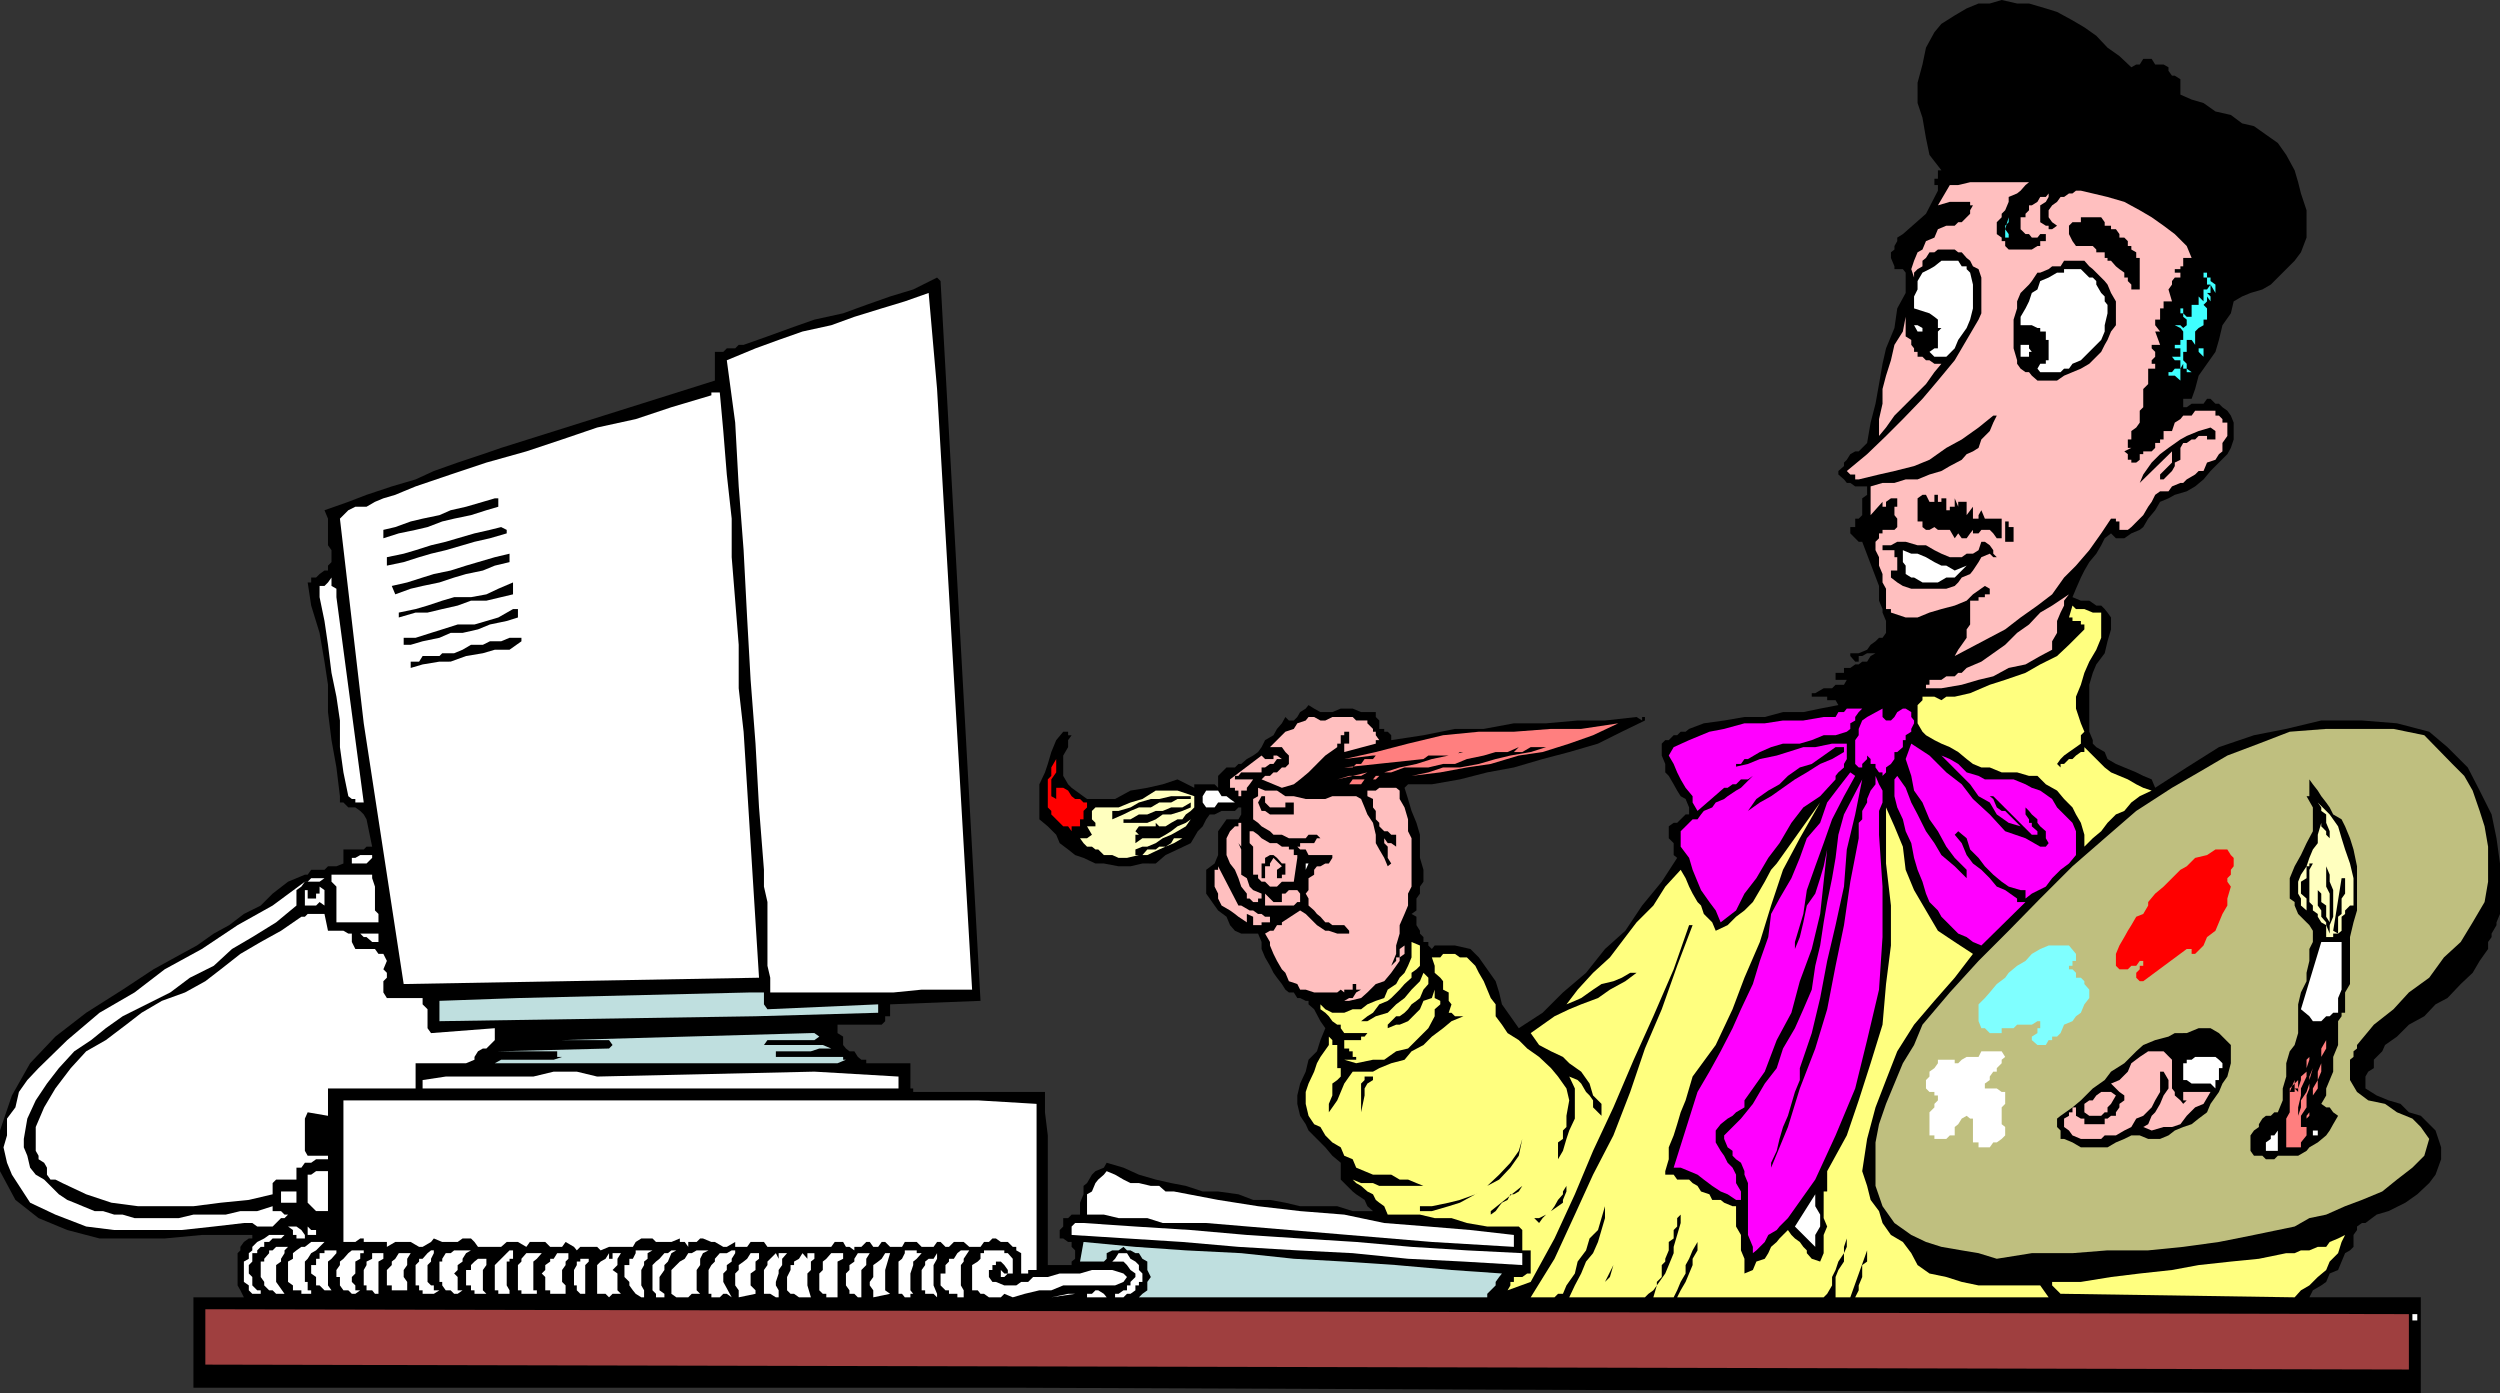 <svg xmlns="http://www.w3.org/2000/svg" width="356.699" height="198.801"><rect width="100%" height="100%" fill="#333333" stroke="none"/><path d="m304.098 9.602.699-.399h.5l.5-.8H307l.5.8h1.2l.698.399v.5l.5.699h.399l.8.5V13.5l1.602.703 1.7.5 1.699 1.2 2.199.5 1.601 1.199 1.7.398 1.699 1.203 1.703 1.2 1.2 1.699 1.198 2.199.5 1.699.399 1.602.8 2.398v3.902l-.8 2.098-.899 1.203L324 40.602l-1.203.699-1.7.5-1.199.5L318.7 43l-.402 1.703-1.2 1.7-.5 2.097-.5 1.703-2.398 3.399-.5 1.898-.5 1.402h-1.2v1.2h.5l.7-.5h1.698l.5-.7h.5l.7.7h.5l.5.5.699.5.5.699.402 1v2.402l-.402 1.2-.5.898-1.2 1.199-1.199 1.203-1 1.2-1.199 1-1.199.699-1.703.5-.899.5-1.199.5-.699 1.199-1 1.199-.703 1.203-.5.399-1.2.5-1 .699h-1.199l-.699-.7-.902.7-.5 1-.7 1.199-1 1.203-.699 1.2-.5 1L296.2 84l-.5 1.203 1.2.5h1.199l1 .7h.699l.5.5.402.5.5.699V89.8l-.5 1.699-.402 1.703-1.2 1.598-.5 1.199-.5 1.703v6.7l.5 1.199v.5l.5.5 1.2.699.402 1 1.2.699 1.199.5 1.699.703 1 .5 1.203.5.5 1.2 4.5-2.903 4.598-2.898 5-1.7 4.601-.902 5-1.2h5.8l5 .403 4.598 1.2 2.601 2.199 2.899 2.898 1.699 3.3 1.703 3.403.7 3.399.5 3.601v7.2l-.5 1.199V132l-.7 1.203v.5l-.5.7v1l-.5.699-.703 1-1 1.699-1.7 1.601-1.898 2-1.699.899-1.602 1.699-2.199 1.203-1.699 1.7-1.703 1.199-.399.898-.8.8-.399.403v1.2l-.8.5-.399.699v1.699l1.598 1 1.699.699 1.703.5 1.2 1.203 1.698.5 1.2 1.2.902.898.797 2.402v1.7l-.797 2.199-.902 1.199-1.7 1.601-1.699 1.2-2.402 1.199-1.7.5-1.597 1.199h-.5l-.703.5v.5l-.5.703v1.7l-.5.5-.7.398-.5 1.199-.5 1.203-1.199.5-.5 1.2-.699.5-1.199.699-.5 1h15.898V198.8L145 198H27.598v-12.898h7.199l-.5-1-.399-.7v-4.601l.399-.399v-.5l.5-.699.703-.5h.5v-.5h.7-7.903l-5.297.5h-9.3L9.597 175.5 5.5 173.8l-3.3-2.597-2.2-4.101V161.3l1.7-5 2.597-4.598 3.601-3.8 4.399-3.403 5.203-3.297 4.398-2.902 4-2.2 2.2-1.199 2.402-1.699L32.7 132l2.097-1.598 2.402-1.199 1.7-1.703 2.199-1.7 2.402-1h.398l.5-.698h1.899l.5-.5H48l1-.399v-2h2.898l.399-.402h.8l-.8-3.899-.399-.699-.5-.5-.699-.5h-1L49 114.5h-.5v-.898L48 109.5l-.703-3.898-.5-4v-3.899l-.5-3.3-.7-4.102-1.199-3.899-.5-3.3h.5v-.7h.7l.5-.5.699-.5h.5v-.699l.5-.5V78.5l-.5-.7V74l-.5-1.2 3.402-1.198 2.598-1 3.601-1.2 3.399-1 2.601-1.199L65.297 66l3.601-1.2 2.602-.898 30.5-9.601v-4.098h1.2l.5-.5h1.198l.5-.5h.7L109.5 48l3.297-1.2 3.402-1.198 4.098-.899 3.3-1.203L127 42.3l3.297-1 3.402-1.698.5.5 5.7 102.699-12.899.5V145h-.703v.703l-.5.5H119.5v1.2l.797.5v1.199l.402.5.5.398h.7l.5.8.5.403h.699v.5h6.3v3.598h.399v.5h18.8v2.902L149.5 162v18.5h3.398v-.5l.5-.398v-1.2l-.5-.5v-.699h-.5l-.699-.5h-.5V175.5l.5-.5v-1.2h.7l.5-.5h1.199v-1.698l.5-1.2v-1.199l.5-.402.699-1.2.5-.5 1.203-.5.398-.699 2.399.7 2.203 1 2.398.699 2.2.5 2.101.402 2.399.797h2.199l2.902.402 2.098.801h2.402l2.2.399 2.101.5h5.297l2.203.699h2.898l-.8-.7-.399-.898-1.199-.8-.5-.403-1.203-1.2-.5-.5v-2.398l-1.2-1-1-1.199-1.199-1.203-1.199-1.2-.402-.898-.797-1.199-.402-1.703v-1.2l.402-1.698.797-1.7.402-1.699 1.2-1.203.5-1.598.699-1.699-.7-1L187.5 144l-.8-.7v-.5h-.403l-.797-.398h-.402l-.5-.8h-.7l-.5-.399-.5-.8-.699-.903-.5-.7-.5-1-.699-1.198-.5-1.2v-1l-.5-1.199h-2.402l-.899-.402-.699-.801-.5-1.2-1.203-.898-.5-.699-.7-1-.5-.703v-3.398l1.2-.899.5-1.203v-3.398l.5-.7.703-1h1.7l.398-.699v-1h-.399l-.5.5h-1.902l-1 .5h-.7l-.5.7-.5 1-.699.699-1 1.699-1.898.902-1.703.797-1.399 1.203H163l-1.703.399h-1.7l-2.097-.399h-1.203l-1.7-.8-1.199-.403-1-.797-1.199-.902-.5-1.2-1.199-1.199-1.203-1v-5l.8-1.699.403-1.203.5-1.7.7-1.698 1-1.2h.698v.5h.5l-.5.7v1l-.699 1.199v2.902l.7 1.2.5.5 2.199 1.597h4l2.199-1.2 2.402-.398 2.2-.5 2.101-.699 2.398 1.2v-.5h2.899l.5.5v-1.7L175 109.5h1.2l.5-.5h.398l.8-.7.899-.5.703-.5.5-.698.5-1 1.2-.7.5-.902.698-.797.5-.902.5.5h.7l.5-.5.402-.7.797-.5.402-.5.801.5.898.5h1.7l1.199-.5H193l1.2.5h2.097v.7l.5.5V104h.703v.402h.5l.5.5v.7l4.598-.7 4.5-.902h4.101l4.301-.797h4.598l4.5-.402H229l4.5-.5.797.5v-.5h.402v.5l-3.3 1.601-3.399 1.7-4.102 1.199-3.8 1L216 109.5l-3.8.703-3.903 1-4 .7h-3.399l-.5.5.5 1.597.5 1.703.7 1.7.5 1.699v3.3l.5 1.7v1.699l-.5.699v1l-.5.703v1.7l-.7.5.7.398V132l.5.8v.403l.5.5v.7h.699v.5l.5.5.402-.5h2.899l2.199.5 1.203 1.199 2.398 3.398.5 1.602.399 1.699L215.5 145l1.2 1.703 3.398-2.203 2.902-2.898 3.297-2.801 2.703-3.399 2.898-2.601 2.399-3.598 2.8-3.402 2.2-3.399-.5-.402v-1.7l-.7-.698v-1.7l.7-.5h.5l.5-.5.703-.699h.5v-1l-.5-1.203-.703-.398-.5-.801-.5-.899-.7-1.199-.5-.5V109l-.5-1.2v-1.698l.5-.5h.5l.7-.7h.5l.5-.5h.703l.5-.402 2.098-.797 2.902-.402 2.898-.5h2.899l2.601-.7h2.899l2.402-.5 2.598-.5-.399-.699H260.7v-.5h-2.2v-.5h.5l1.2-.699h1.198l.5-.5h1.2L263.5 97h.5-2.102v-1h1.2v-.7H264l.7-.5h.5l.5-.398h.698l.5-.8.7-.399h-1.2l-.699.399h-.5v.8h-.5l-.699-.8v-.399h1.2l1.198-.5.5-.703.7-.5.5-.5h.5l.5-.7v-1.698l-.5-1.2v-.5l-.5-1.199v-2.101l-2.399-6.301h-.5L264 76.1v-.898h.7V74h.5l.5-.5v-2.398l.698-.5v-1.2H264.7l-.699-.5h-.5l-.402-.5-.801-.699v-.5l.8-.703V66l.403-.398.5-.801.7-.399h.5l1.198-1.199.5-2.902.7-2.7.5-2.8.5-2.899.5-2.199 1.199-2.902L270.7 44l1.2-2.2v-2.898l-.399-.5h-1.203V38l-.5-1.2V36l.5-.398v-.5l.402-.7v-.5l.801-.5 3.297-2.902 1.703-3.297v-.8h-.5V25.5h.5v-1.2h.5l-1.703-2.198-.5-2.399-.5-2.902-.7-2.098v-2.902l.7-2.598.5-2.402L276 4.6l1-1.199 1.898-1.199 1.7-1L282.297.5h1.601l1.7-.5 2.199.5h1.703l2.398.703 1.602.5 2.2 1.2 1.698 1 1.7 1.199 1.601 1.699L302.4 8l1.699 1.602"/><path fill="#ffbfbf" d="m289.5 26-.5.402-.703.801-.5.399-1.2.5v.699l-.5 1.199-.5.5v.5l-.699.703v1.7l.7.5v.5h.5v.699l.5.5h3.3l.801-.5h.399v-.7h.8v-1h-.8l-.399.5h-.8l-.399-.5h-.5l-.703-.699V31H289v-.5l.5-.5v-.7h.398l.801-.5.399-.698h.8l.399-.5h.5-.5v.5l-.399.699-.8.5v2.402l.8.5h.399v.5h.5l.703-.5-.703-.5-.5-.703v-1l.5-.7.703-.5.5-.698h.5l.7-.5h.5l.5-.399h.698l1.7.399 2.101.5 2.399.699L305.297 30 307 31l1.7 1.203 1.597 1.2L312 35.101l.7 1.699h-.7V36v.8h-.5v1.602V38h-.402v.402h-.801v.5h.8v.7h-.8l-.399.5v.5l-.5.699.5 1.699H308.7v1h-.5v1.602h-.699v.8l.7.899h-.7l.7 1.902H307v.5l.5.5v.7l-.5.5v.5h.5v.699h-1v1h.5-.5V54.8l-.703.699v2.602l-.5.5V60.3l-.5.699-.7.5v1.203h-.5v1.2h.5l-1 .5.5.398v.8h.5v.4h.7l.5-.398V64.8h.5v-.399H307l.5-.5v-.699h.7v-.5h.5V61.5h1.198l.399-1.2.8-.5.403-.5h1.2l.5-.698h2.898v.699h.5l.5.5v.5h.699v1.902l-.7 1v1.2l-.5.398-.5.8-1.199.399-.5 1.203h-.699l-.5.5-1.199.7-.5.5h-.402l-1.2.5-.5.699H308.2l-.699.5-.5 1-.5.699-.703 1.199-.5.5-1.2 1.203-.5.399h-1.199v-1.2h-.5V74h-.699l-1.402 2.102-1.7 2.398-1.898 2.203-1.699 1.7-1.703 2.398-2.098 1.601-2.402 1.7-2.2 1.699-7.199 3.8.5-.898.5-.703.7-1v-1.2l.5-.698v-3.399h1.199v-.5h.902v-.402h.7V84l-.7-.398-1.7 1.198-.902.902-1.7.7-1.898.5-1.703.5-1.7.699h-1.699l-2.101-.7v-.5h-.7V84l-.5-.898v-1.2l-.5-1.199V79.5l-.5-1v-1.2l.5-.5v-.698h.5v-.5h1.7l.402-.399V74l-.402-.5v-1.2h.402v-1.198h-.902l-.7.5v.699h-.5v.5-1.2l-1.699 1.899v-4.098l1.7-.5h1.699l1.601-.5h1.7l1.699-.699 1.703-.5 1.2-.703 1.698-.898.7-.801.902-.399.797-.5.402-1.199.5-.5.7-.703.5-1.2.5-1h-.5l-2.102 1.7-2.399 1.703-2.199 1.2-2.402 1.699-2.2.898-2.8.703-2.2.5-2.898.7h-.5v-.7H264l-.5-.5 2.898-2.402 2.7-2.598 2.402-2.402 2.797-2.899 2.203-2.601 2.398-2.899 1.7-2.902 1.699-2.898.402-.899v-5.101l-.402-1.2L281.5 38l-.402-.797-.5-.402-.7-.801h-.5l-.5-.398H276.5L276 36h-.703l-.5.8-.5.403V38l-.7.402-.5.5v.7l-.398-1.2.399-1.199.5-1.203.699-.398.5-1.2 1.203-.5.5-1.199 1.2-.5h1.198l.5-.5h.5l.7-.703.5-.5V30l.402-.7h-.402v-.5h-2.899l-1.699.5 1.7-2.898h1.198l1.7-.402h8.402"/><path fill="#3fffff" d="M286.598 33.902h-.5v-1.199l.5-1.703v.703l-.5.5v.5l.5.7v.5"/><path d="M300.297 32.203h.402v-.5.5h.5v.5h.7l.5.7v.5h.699l.5.5v.699h.5v.5l.699.398v.8h.5v4.5h-.5v.5-.5h-.7v-.698l-.5-.5v-.5h-.5v-.7l-.699-.5-.5-.402-.699-.797h-.5v-.402h-.402V36h-1.2v-.398l-.5-.5H296.2l-.5-.7-.5-1v-1.199l.5-.5h1.2V31h2.898l.5.703v.5"/><path fill="#fff" d="m281.098 38.902.402 1.7V44l-.402 1.602-.5 1.199-1.2 1.699-.5 1.203-1.199 1.2H276l-.703-.7h-.5.5l.703-.5h.5v-2.402l.5-.5h-.5v-1.2l-.5-.398-.703-.5-2.2-.703v-1.7l.5-1v-1.198l.7-1.2 1-.5L276 38l1-.797h2.398l.5.797h.7v.402l.5.5"/><path d="m300.7 40.602.5 1.199.698 1.199v3.402l-.699.899-.5 1.199-.402.703-.5 1-1.7 1.7-1.199.699-2.398 1-1 .699h-2.8l-.802-.7-.398-.5h-.5l-.703-.5-.5-.699v-.5l-.5-1.699v-4.101l.5-1.602v-1l.5-1.2 1.203-1.198.398-.5.801-1.2h.399l1.199-.5.5-.402H294l.5-.797h2.898l.7.797.5.402 1.699 1.7.402.5"/><path fill="#fff" d="M300.7 43.5v1.203l-.403 1.7v.898l-.5 1.199-.7.703-2.199 2.2-1.199.5-.5.699h-.699l-.5.5h-2.902l-.399-.5.399-.7h.8v-.5h.399V48.5h-.399v-1.2h-.8v-.5h-.399l-.8-.398h-1.602v-1.199L289 44l.5-1 .398-1.2.801-.5.399-1.198 1.199-.5 1.203-.7h1v-.5h2.398l1.2 1.2h.5l.5.5v.5l.699 1.199.5.5V43l.402.5"/><path fill="#3fffff" d="m316.098 41.8-.7-1.198V41.8h-.5l.5.5v1.2-.5l-.5-.7v.7l-.5.5.5.5v1.602H313.7h.7v.8l-.7.399-.5.5v1.902l.5.5h.7v1.2l-.7-.7v-.5l-.5-.5-.5-.703h-.7v1.703h.7-1.2v1.2l.5.5v.699l.7.5h-.7v-.5h-.5v-.7l-.402.7V54.3h.402-.402l-.801-.7h-.899v-1 .5h.5l.399-.5h.8v-1.199h-.8l-.399-.5v-.699.7h1.2v-1.2h-.801v-.5h.8V48.5h.403v-1.2l-.402-.5-.801-.398v-1.199 1.2h.8l.403.398.5-.399v-.8l-.5-.399v-.5h-.402V44h.402v.703l.5.5h.7V43v.5h1v-1.2l.698.7v-1.7h.5l.5-.698h-.5v-1h-.5v-.7h.5v.7h.5v.5l.7.5V41.8"/><path fill="#fff" d="m133.7 55.5 5 85.703h-7.2l-4 .399h-17.602V139.5l-.398-1.7v-9.097l-.5-2.203v-2.398l-.703-8.899-.5-9.101-.7-9.102-.5-8.898-.5-9.602-.699-9.098-.5-9.101-1.199-8.899 4.098-1.699 3.3-1.203 3.403-1.2 4.098-.898 3.3-1.199L125.797 44l3.3-1 3.403-1.2 1.2 13.7"/><path fill="#ffbfbf" d="M273.098 50.203h.5v.7h.699l.5.5h.5l.703.5h1l-1 1.199-1.203 1.699-1.2 1.199-.898.902-1.199 1.2-1.203 1.199-1.2 1.699-1 1.203v-2.402l.5-2.2V55.5l.5-1.898.7-2.2.5-2.199 1.203-1.902.398-2.098V48l.801.5v.703l.399.5v.5"/><path fill="#fff" d="M274.297 46.8v.5h-.7l-.5-.898h.5l.7.399m15.601 3.402h-.398v.7h-1.203v-1.7h1.203v.5l.398.5m-183.8 54.199 2.199 35.098-50.7.902-5.699-37.199L48.5 74l1.2-1.2 1-.5h1.597l1.203-.698 1.2-.5 1.698-.5 1.2-.5 1.699-.7 5-1.699L69.398 66l5.7-1.598 5.101-1.699 5-1.703 5.5-1.2 5.098-1.698 5.703-1.7V56h1.2l.5 5.5.5 6.203.698 6.297v5.5l.5 6.203.5 6.297v6.203l.7 6.2"/><path d="M316.098 61.5v1.203h-1.2v-.5H313.7l-.5.5h-.5l-.699.5h-.5l-.402.7v1.699l-.801.398v.5l-.399.703-1.199 1.2h-.5v-.7l.5-.5.7-.703.5-.5v-1.598l-4.602 4.5.5-1.199L307 66l1.2-1.2 1.198-.898 1.7-1.199.902-.5 1.7-.703 1.698-.5.7.5M276.5 71.602h.5v-1 .5h.7V72.8h.5v-.5h.698v-1.2l.5 1.2v-.7h1.2v1.9l.902-1.2V74h.797v-.5l.402-.7.5 1.2h2.399v2.8h-.7l-.5-.698-.5-.5H282.7l-.402.5h-.797v-.5l-.402.5-.5.699h-.7l-.5-.7-.5.7-.699-1.2h-1.7l-.5-.398-.703.399h-.5l-.5-.399v-.8h-.7v-3.301l.7-.5h.5l.5 1H276v-1h.5v1M71.098 72.3l-1.7.5-2.199.7-2.402.5-1.7.402-2.097.801-1.703.399-2.399.5-2.199.699v-1.2l1.7-.398 2.199-.8L60.297 74l2.402-.5 1.598-.7 2.203-.5 2.398-.698 1.7-.5h.5V72.3m216.199 3.302V77.3h-1.2v-2.899h.5v.801h.7v.399m-215 .001v.5l-2.399.699-2.199.5-1.699.5-2.402.699-2.098.5-1.703.5-2.2.703-2.398.5V79.5l2.399-.5 1.699-.5 2.203-.7 2.098-.5 1.699-.5 2.402-.698 2.2-.5 1.601-.399.797.399M284.898 79.5h-.5l-.5-.5-1.199.5-.402.703-.797 1.2-.402.5-1.2.5-.5.699-.5.5L277.7 84h-5l-1.199-.398-.8-.5-.903-.7v-1h.902V79.5h-.402v-1h-1.7v-.7h1.2l.902-.5h1.2l1.699.5h1.199l1.203.7 1 .5 1.2.5h1.698l.7-.5h.902l.797-.5.402-1.2h.5l.7.5.5.7v.5l.5.5"/><path fill="#fff" d="m280.598 80.703-1.7 1.7H277.7l-1.199.699h-2.203l-1.2-.7h-.398l-.8-.5v-1.199l-.399-.5V78.5l1.2.5h.898l1.199.5 1.203.703 1 .5h.7l1.198.7 1.7-.7"/><path d="m72.7 80.203-2.102.5-1.7.7-2.398.5-1.703.5-2.098.699-2.402.5-1.7.398-2.199.8-.5-1.198 2.2-.5 2.199-.7 1.601-.5 2.399-.5 2.203-.699 1.7-.5 2.398-.703 2.101-.5v1.203"/><path fill="#fff" d="m48 85.203 3.898 29.297H50.7v-.5h-.5l-.5-.398-.699-3.399-.5-3.601V102.8l-.5-3.399L47.297 96l-.5-4-.5-3.398-.7-3.399v-1.601h.7l.5-.5.5-.7v1.2L48 84v1.203"/><path d="m73.2 84.8-1.7.403-2.102.5H67.2l-1.902.7-2.2.5-2.097.5h-1.703l-2.399.699v-.7l2.399-.5 1.703-.5 2.098-.699 1.699-.5H67.2l2.2-.402L71.097 84l2.101-.898V84.8"/><path fill="#ffbfbf" d="m292.797 92.703-1.7.899L289 94.8l-2.402.5-2.2 1.199-2.101.5-2.399.703-2.898.5h-2.203v-.5h.5V97H277l.7-.5h1.198l.5-.5h.5l.7-.7 2.101-.898 1.7-1.199L286.097 92l1.699-1.7 1.703-1.198 1.598-1.7 1.699-1 2.402-1.601-.699.902v.7l-.5 1-.5 1.199V90.3l-.703 1.199v1.203"/><path fill="#ffff7f" d="M299.797 89.102V91l-.7 1.703-1 1.7-.699 1.597-.5 1.703-.699 1.7v1.699l.7 2.101.5 1.2-.5.5v1.199l-.7.5-1 .699-.699.5-.5.5-.5.699.5.5v-.5h.5l.7-.7h.5l.5-.5.698-.5h.5v-.698l2.899 2.898.902.703 2.399 1 1.199.7 1 .5 1.203.398-1.703.8-1.2.899-1 1.203-1.199.5-1.199 1.2-.902 1.199-1.2 1-1.199 1.199v-1.7l-.5-1.699-.699-1.199-.5-1L294.5 114l-1-1.2-1.602-.898-1.199-1.199H289.5l-1.703-.5h-2.2l-1.699-.703H282.7l-1.199-.5-.902-.7-1.2-1-1.199-.698-1.199-.5-1-.5-1.203-.7-.5-.5-.7-1.199v-2.601l.7-.7v-.5H276l1 .5.7-.5h1.198l2.2-.5 2.8-1.199 2.2-.703L289 96l2.098-1.2 2.402-1.198L295.2 92l2.198-2.2v-.698h-.5v-.5H295.7v-.5h-.5l.5-1.7.5.5h1.2l1.199.5h1.199v1.7"/><path d="m73.898 88.102-1.601.5-2.399.5-1.699.699-2.199.5h-1.703L62.699 91l-2.402.5-1.7.5h-1v-1h1.7l2.203-.7 1.598-.5 2.199-.698h2.402l3.399-1 2.101-1.2h.7v1.2m.499 3.398L72.7 92.703h-2.101l-1.7.5-2.398.399-2.203.8H62.7l-2.402.399-1.7.5v-.899h1.2l.5-.8H62.7l.399-.399h1.699l1.203-.5L67.2 92h1.698l1-.5H71.5l1.2-.5h1.698v.5"/><path fill="#f0f" d="m265.7 101.102-.5.5-.5.699v.5l-.7.402V104l-.5.402-1.602.5H260.2l-1.699.7-1.703.5h-2.399l-1.699.5-1.601.699-1.7 1h-.5l-.5.699h-.699v.5h-.5l2.2-.5 1.699-.7 2.402-.5 1.598-.5 2.199-.698H259l2.398-.5h2.102v2.199l-.402.699v.5l-.801.703-.399.5v.5l-2.199 2.399-2.402 1.601-1.7 2.2-1.699 2.898-1.601 2.101-1.7 2.899-1.699 2.199-1.199 2.402-2.199 1.7-.703-1.7-.899-1.199L242.7 127l-.5-1.2-.699-1.698-.5-1.7-1.203-1.601v-2.2l.703-.699 1-1h.7l.5-.699.398-.5 1.199-.5.5-.703L246 114l.5-.398 1.2-.801.698-.399 1.7-1.699-.7.5h-1l-.699.7h-.5l-.699.5h-.5l-3.8 3.3-.7-1.203v-.898l-1-1.2-.703-1.199-.5-1-.5-1.203-.7-1.2.7-1.198 2.203-1 2.898-1.2L246 104l2.898-.797h2.899l2.601-.402h2.899l2.902-.5h1.7l.398-.7h.8l.403-.5h2.2m2.898 1.199.5.5h.699l.5-.5.402-.698.801-.5h.398l.801.5v.699l.399.5v.402l-.399.797v.402l-.8.5v.7h-.399v1l-.8.699v.5-.5h-.403v1l-.5.699-.7.5v.703l-.5.5v.5-1h-.5l-.5-.703v-.5h-.699v-.7l-.5-.5v.5l-.699.7v.5h-.5l-.5-.5v-3.398l.5-.7V104l.5-1.2.7-.5 2.199-1.198v1.199"/><path fill="#ffbfbf" d="M193.5 102.8h1.598v.403l.8.797v.402h.399v.5l.5.7h-.5v.5l-4.5 1.199v-1.2h.703v-1.699h-.703v.5h-.5v1.2h-.5v.5l-1.7 1.199-1.199 1.199-1.199 1.203-1.199 1-.902.7-1.7.5-1.199-.5-1.699-.7.5-.5h.7l.5-.5h.5l.698-.703h.5l.5-.5v-1.2l-.5-.5-.5-.698H181.2l-.699.699 2.898-2.899 1.2-.402.5-.797 1.199-.402.402-.5h.801l.898.5h.7l1-.5H193l.5.5"/><path fill="#ff7f7f" d="m201.398 110.703 2.399-.5 2.101-.703h2.399L211 109l2.398-.7 2.102-.5 2.898-.5 2.2-.698h-2.2l-1.199.699h-2.101l-.801.5.8-.5H216l.7-.7-1.602.7h-1.7l-1.699.5-2.402.5-1.7.699h-1.699l-2.101.5h-1.7 1-2.699l-1.898.703h-3.402l-.899.5H192.5l-1.703.5 2.203-.5 2.098-.5h2.402l2.2-.703 2.398-.5 2.199-.7 2.402-.5 2.098-.5h-.5l-.7.5h-3.8l-.7.5-11.3 1.2H193l.5-.5h.7l.5-.7h1.198l.399-.5h-.399l-4.101.5 4.5-1 4.601-1.198 5-1.2 5.102-.5h5l5.297-.402h4.3l5.301-.797-3.601 1.7-3.399 1.199-3.8 1.199-3.399.5-4 1.199-3.402.5-3.797.703-4.102.5"/><path fill="#bfbf7f" d="m349.898 109 1.7 1.703 1.199 2.098 1 2.902.703 2.2.5 2.898v5l-.5 2.902-1.703 2.899-1.7 2.8-2.398 2.2-2.101 2.898-2.899 2.102L341.5 144l-2.8 2.203-2.403 2.899v.5l-.5.398v.8l-.5.403v2.899l1 1.699 1.601 1.199 2.399.5 1.703 1.203 2.2.899 1.198 1.199 1.2 1.699-.7 2.402-1.699 1.7L342 168.3l-2.102 1.7-2.898 1.203-2.402.899-2.7 1.199-2.398.5-2.102 1.199-5.8 1.203-5 1-5.098.7-5 .5h-5.8l-5 .398h-5.802l-5 .8-2.601-.8-2.399-.399-2.898-.5-2.203-.699-2.098-1-2.402-1.703-1.7-2.398-1-2.899V163l.5-2.598 1-2.902 1.2-2.898 1.203-2.899 1.598-2.601 1.199-2.899 3.902-4.601 4.098-4.5 4.3-4.301 4.5-4.598 4.602-4.601 4.598-4 4.5-3.899 5.101-3.3 3.801-2.2 4.098-2.402 4.5-1.7 4.402-1.699 5.2-.402h9.601l4.398.902 4 4.098"/><path fill="#f0f" d="M291.098 120.8h.8l.399-.5-.399-.698v-1l-.8-.7-.399-.5v-.5l-.8-.699-.399-.5-.5-.5v1l.5.7v.5h.398v.5l.801.699v.5h-.8l-5.5-5.5h-.5l.5.398.5 1.203.699.5h.5l2.199 2.2-1.7-.5-1.699-1.2-1-1.703-1.601-.898-1.2-1.7-1.199-1.199L278.2 109l-1.2-1.2 1.2.5 1.198.7 1.2 1.203 1.699.5.902.5h4.098l1.703.7.898.5 1.2.398 1.699 1.199.703 1.203 2.2 2.2.5 1.199V122l-1 1.203-1.2.899-1.203 1.199-.899 1.199-2 1-.898.703h.5-.5V127h-.703l-1.7-.5-1-.7-1.199-1-1.199-1.198-.902-1.2-1.2-1.199-.5-1.601-1.199-1-.5.5 1 1.199.7 1.699.902 1.203 1.2.899 1.198 1.199 1 1.199 1.2.5 1.699 1.203v.5H289l-6.3 6.2-1.2-.5-.902-.7-1.2-.5L278.2 132l-1.2-1.2-.5-.898-1.203-1.199-.5-1.203-.5-1.7-.7-1.698-.5-1.7-.398-2.101-.8-1.7-.399-1.699-.8-1.699-.403-1.601v-2.399l.402-.5 1.2 1.7.8 2.097.899 1.703 1.199 2.399L276 120.3l1 1.699 1.898 1.602 1.7 1.699v-1.2l-1.7-1.699-1.199-1.601-1.199-2.2-1.203-1.699-1-2.402-1.2-1.7-.398-2.097-.8-2.402.8-2.2 2.598 1.7 2.402 2.402 2.2 1.7L281.5 114l2.398 2.203 2.2 2.399 2.902 1 2.098 1.199"/><path d="m263.098 107.3-1.7 1-1.699.7-1.902 1.203-1.7 1-3.398 2.399-1.601.898-1.7 1.203 1.2-1.703 1.699-1.2 1.601-.898 1.2-1.199 1.699-1.203 1.703-.5 3.398-2.398h1.2v.699"/><path fill="#ffbfbf" d="M182.898 108.3h-.699l-.5.7h-.5l-.699.5h-.5v.703h-2.902l-.399.5h-.5v.5h2.598l-.5.7-.399.5v.398h-.8v.8h-.399v-.8h-.5v-.399h-.699v-1.199l4.5-3.402.5.5h1.2v-.5h.5l.698.5"/><path fill="red" d="M150.7 114v-1.598h.5v-1.199 1.2h.5l.698.398.5.8.5.399h.7l.5.5h.5v.703l-.5.5v1.2h-.5v1h-1.2v.699l-.5-.7h-.699L150 116.203v-.5l-.5-.5v-4l.5-.5V109.5l.7-1.2.5-.5-.5.5v1.903l-.7 1v2.399l.7.398"/><path fill="#f0f" d="m264.7 110.703-1.602 2.899-1.7 3.3-1.199 3.399-1.199 3.3-1.203 3.399-.5 3.402-1.2 4v3.399-2.399l.7-1.699.5-2.101.5-2.399L259 127.5l.7-2.2.5-1.698.5-2.399-.5 4.598-.5 4.601-1.2 5-1.703 4.598-1.2 4.5-2.097 3.902-1.703 4.5-2.899 4.098v1l-1.199.703-.5.5-.699.399-1 .8-.703.899V163l.703 1.203.5.7.5 1 .7.699.5 1v1.199l.698 1.199v1.203h-.699l-1.199-.8-1-.403-1.203-.797-1.2-.902-.898-.7-1.199-.5-1.203-.5h-1l3.402-10.8 1.7-2.899L245.5 150l1.7-3.297 1.198-2.703 1.7-3.598 1-3.3 1.199-3.399.402-3.3 1.2-2.2 1.699-2.902 1.199-2.899 1-2.8 1.902-2.2 1-2.902 1.598-2.098 1.703-2.199.7.5"/><path fill="#ff7f7f" d="M198.5 110.703h-1.703l-.5.5h-1.598l-.5.7H192.5l.5-.7h2.898l.399-.5h2.203"/><path fill="#f0f" d="m268.098 119.102.5 7.398v7.203l-.5 7.5-1.7 7.2-1.699 6.898-2.8 6.699-2.899 6.3-3.902 5.5-1.2 1.2-.398.5-1.203.703-.5 1-1.2 1.2-.5.398v-.899l-.699-1.699v-7.402l-.5-1.2v-.5l-.5-1.199-.699-.5-.5-.5v-.699l-.699-.5-.5-1.203v-.5l2.398-2.398 1.7-2.102 1.699-2.898 1.703-2.2.898-2.8 1.7-2.899 1.199-2.703 1.203-2.797.5-3.402.7-2.899.5-3.3.5-2.899.698-3.402.5-2.899.399-3.3.8-2.899 2.602-5-1 5-1.199 5-.402 5.297-1.2 5.5-1.199 5.102-1 5.3-1.199 5-1.703 5v1.7l-.7 1.699-.5 1.699-.5 1.703-.699 1.598-.5 1.699-.398 1.703-.8 1.7v.699l2.398-5.801 1.699-5.5 2.203-5.7 1.7-5.601 1.198-6.2 1.2-5.8.902-6.2 1.2-6.198v-2.2l.5-.5v-1.199l.698-1.203v-.5l.5-1.2.7-.898v-1.199l.5 1.2.5.898v1.699l-.5 1.203v3.399"/><path d="m334.598 117.902.699 1.7.5 1.601.5 2.399v6.3l-.5 1.7-.5 2.101v6.7l-.7 1.199v2.898h-.5v.5l-.5.703v3.399l-.699 1.699v2.101l-1 2.399v1l-.699 1.199.7.5h.5l.5.703.699.5-.7 1.2-.5.898-.5.699-1.199 1-1.199.703-.402.5-1.2.7H325l-.5.5h-1.203l-.5-.5h-1.2l-.5-.7V162l.5-.7.7-.5v-.398l.5-.8.5-.399H324l.5-.5h.5l.7-1.703v-1.7l.5-1.698v-1.899l.5-1.703.698-.898.5-1.7v-4.101l.399-1.7.8-1.601v-1.2l.403-1.698v-1.7l.5-1v-1.601l-.5-.801-.402-.398-1.2-1.2-.5-1.199v-.5l-.699-.5v-2.902l.7-1.7.898-1.601.8-1.7.903-1.698v-3.399l-.902-1.601h.402v-2.399l.5.7.7.898.5.8.698.899.5.703.5 1 1.2.7.5 1"/><path fill="#ffbfbf" d="m199.7 114 .698 1.203.5 1.7v1.699l.5 1v6.898l-.5 1v1.703l-.5 1.2L199.7 132v1.203l-.5 1.7v1.199l-.699 1.699.7-.7v-.5h.5v-1.199l.698-.5v1.2l-.699.5v.5l-1.2 1.698-1 1.199-1.203.402-1.2 1.2-.898.8-1.699.399h-2.402 1.699l.703-.399h.5l.5-.8.7-.399h-.7v-.8h-.5v.8h-1.203v.399l-.5-.399-.5.399H187.5l-1.203-.399h-.797l-.402-.8-1.2-.403-.5-1.2-.5-.5-.699-1.198-.5-1-.5-1.2v-.5l-.699-1.199.7-.402h.5l.5-.801h.698v-.398l2.602-1.7.797.5.402.399 1.2 1.199 1.199.8h.5l1.199.403h1.703v-.402l-.703-.801h-1.7l-.5-.398h-.5l-.699-.801-.5-.399-.398-.5-.8-.699v-1l-.403-.703.402-.5v-1.7l.801-.5v-.698l.398-.5h.5l.7-.399h.5l.5-.8V122h-3.399l-.402-.797h-.797l-.402-.402h.402v-.5h2l.398-.7h.5l-.5-.5H186.7l-.402.5h-2.399l-1-.5H181.7l-.5-.5-1.199-.699-.5-.5-.703-.5V114l.703-.398v-1.2l1 .399h1.7l1.198.8h1.2l1.699.399h2.8l1-.398h3.403l.7.398.5 1.203.398 1 .8 1.2.399 1.699v1.199l.5.902.703 1.2.5 1.199.5-.399-.5-.8V120.8l-.5-.5v-.7l.5.7h.5l.7.5v-1.7h-.7l-.5-.5h-.5l-.703-.699v-.5l-.5-.5v-1.199l-.399-.5V114l-.8-.398v-.801h1.199l.5-.399h2.402l.5.399V114"/><path fill="#ffffbf" d="M170.398 113.602v1.601l-.5.5-.699.5-.5.7H168l-.902.5-.801.5h-.899l-.5-.5v.5H162.5l-.5.699.5.5h-.5v1.199l1-.7h2.398l.899-.5.8-.5.903-.699 1.2-.5.698-.5-.699 1-1.199.7-.902.5-1.2.5-1 .699-1.199.5H163l-1 .402V122h1l.7-.797h1.198l.5-.402h.899l.8-.5.403-.7h1.2l-1.2.7-1.203.5-.899.402-1.699.797H162.5l-1.703.402h-1.2L158.7 122h-1.2l-.8-.797h-.403l-.5-.402h-.7l-.5-.5-.5-.7h1l.7-.5-.7-1.199h1.2v-.5l-.5-.5v-1.199l.5-.5h3.3l1.7-.703L163 114l1.898-1.2H168l2.398.802"/><path fill="#fff" d="M176.2 114.5h-2.403l-.5.703h-1.2l-.5-.703v-.898l.5-.801h1.7l.5.8H175l.5.399.7.5"/><path d="M181.7 115.203h1.698v-.703h.5v-.5.5h.7v1.703h-3.399l-.699-.5h-.5l-.5-1.203.5-.898h.5v.898l.7.703h.5m-11.802-1.601V114H168l-.902.5h-1.7l-1.199.703H162.5l-1.203.5-1 .5-1.598.7v-1.2h.899l1.699-.5 1.203-.703 1.7-.5h1.198l1.7-.398h2.8m0 1.601-1.199.5-1.601.5h-1.2l-1 .7-1.199.5h-3.402v-.5h1l1.203-.7h1.2l1.198-.5h1l1.2-.5h1.601l1.2-.703v.703"/><path fill="#ffffbf" d="M335.797 129.203h-.5l-.7.7v.5l-.5.398v2l-.5.402h-.699v.5h-1V132l-.699-.398-.5-.801v-.399l-.699-.5v-.699l-.5-.5v-4.601l.5-.899h-.5v.399h-.402v1.699l-.801.5v1.699l.8.703v1.7l.403.5v.398l.5.8-.5-.8v-.399l-.402-.5-.801-.699v-1l-.399-.703v-1.7l.399-1 .8-1.198.403-1.2.5-1.199.7-.902v-1.2l.5-1.699v.5l.698.7v.5l.5.5v-1l-.5-1.2v-1.199l-.699-.5v-.5l-.5-.703 1.7 1.703 1.199 1.7.5 1.699.5 1.601.699 2 .5 2.098v3.902"/><path fill="#ffff7f" d="m241.5 153.602-1 3.398-.703 1.703-.5 1.7-.5 1.597-.7 1.703v1.7l-.5 1.699v.5h1.2l.5.699H241l.5.5.7.402.5.797 1.198.402.399.801h1.203l.5.399 1.2.5h.5V175l.698 1.203v2.2l.5 1.199v2.101l1.2-.5.5-1.203 1.199-.398.5-.801.402-.899.801-.699.398-.5 1.2-1.203.5.703.5.5.699.5.5.7.5.5v.398l.703.8 1.2.399.5-1.2v-2.597l.5-1.203-.5-1.2V170h.5v-2.898l2.8-5.102 1.7-5 1.698-5.297 1.7-5.5.5-5.8.699-5.5v-5.7l-.7-6v-8l1.2 2.7 1.203 2.898.398 3.3 1.2 2.899 1.699 2.902 1.703 2.899 2.398 1.601 2.602 1.7-2.602 3.398-2.898 3.3-2.902 3.403-2.399 3.797-1.601 4.102-1.5 3.898-1.2 4.5-.699 4.602.7 2.101.5 2 1.199 1.598.5 1.699 1.199 1.703 1.703 1 1.2 1.598.898 1.699 1.699 1.203 2.402.5 2.2.7 2.398.5h8.8l1.2 1.699h-27.598l.5-1v-.7l.5-1.199V180.5l.7-.5v-1.598l-2.399 6.7h-2.102v-2.899l.399-1 .8-1.203v-1.2l.403-.898V175.5v1.203l-.402 1.2v.898l-.801 1.199-.399 1.203-.5 1v1.2l-.699 1.199-.5.5h-20.902l.5-1 .703-1.2.5-1.199.5-1.203v-.898l.7-1.2v-2.199 1l-.7 1.2-.5 1.199-.5.898v1.203l-.703 1.2-.5 1.199-.5 1h-2.899l.5-1.7 1.2-1.699.5-1.203.699-1.7v-.898l.5-1.699.5-1.703v-1.2l-.5.5v1.2l-.5.5v1.203l-.7.5v1.2l-.5 1.199V180l-.5.5v1.703l-.699.7v.5l-.5.699-.699.5-.5.5h-10.8l.8-1.7.899-1.699.699-1.703 1-1.2.703-1.597.5-1.703.5-1.7v-1.698l-1 3.398-1.203 1.203-.5 1.7-1.2 1.597-.398 1.703-1.199 1.7-.5 1.199h-.703l-.5.5h-3.399l3.399-5.5 2.902-6.301 2.598-5.7 2.902-5.601 2.399-6.2 2.101-6.198 2.399-5.602 2.199-6.2 2.203-5.8h-.5l-2.203 6.3-2.899 6.7-2.8 6.203-2.899 6.797-2.902 6.203-2.598 6.2-2.902 6.3-3.399 6.2-3.3 1.199.402-.7v-.5h.5v-.699h1.2l.698-.5h.5v-3.3H217.2V175.5l-.5-.5h-4.5l-2.902-.5-2.2-.7H204.7l-2.101-.5H198l-.5-1.198-.703-.5-.5-.399-.399-.8-.8-.403-.899-.797-.699-.402-.5-.5 1.2.5h1.698l.899.402h6.3l-1-.402-1.199-.5H199.7l-1.199-.7h-2.602l-2.398-1-.5-1.199-1.203-.5-.5-1.199-1.2-.703-1-1-.699-1.2-.898-.398-.8-1.199-.403-1.703v-1.7l.402-1.198.801-1.7.398-1.199.5-.902 1.2-1.7v-1.199l.5.5v.7h.699v3.3h.5v1.2l-.5.5-.7.5v1.699l-.5 1.199v1.203l.5-.703.7-1 1-2.398.703-1 .5-.7h2.898l.899-.5 1.703-.699 1.898-.5 1-1.203 1.7-.898 1.199-1.2 1.601-1.199 1.2-1 1.699-.703h-1.2l-.5-.5h-.398l.399-1.2-.399-.5v-1.198l-.8-.399V140l-.399-.5-.8-.7v-1l-.403-1.198h1.203l.398-.5h1.7l.699.5h1l.5.5.703.699.5 1 .7 1.199.5 1.203.5 1.2.698.898V145l.899 1.203.8 1.2 1.602 1 1.2 1.199 1.699 1.199 1.699 1.601 1 1.2 1.203 1.699.398 1.699-.398 2.203v1.598l-.5.5v1.199l-.703.5v2.402l.703-1.199.5-1.703.398-1.2.801-1.698V155.3l-.8-1.7 1.199.5.5.5.699 1.2.5.5.5.699v1l1.203 1.203V157.5l-1.203-1.2-.5-1.698-1.2-1.7-1.699-1.199-.898-.902-1.703-.801-1.7-.898-1.199-1.7 1.7-1.199 1.699-1.203 2.101-1 1.7-.7 2.402-.898 1.7-1.199 2.198-1.203 1.602-1.2h-.902l-1.2.7-1.199.5-1.699.402-1.203.801-1.7 1.2-.898.398-1.199.5 1.598-2.098 2.199-2.402 2.402-2.2 2.2-2.898 1.601-2.101 2.398-2.399 1.7-2.703 2.199-2.398.703 1.199.5 1.199.5 1 .7 1.203.5.5.398 1.2 1.199 1.199.5 1.199L246.5 132l1.2-1.2 1.198-.898 1.2-1.199 1-1.703.699-1.2.902-1.698.801-.899 6.2-8.703-2.903 5.102-2.399 4.5-1.699 5.101-1.601 5.2-2.2 5.097-1.699 4.5-2.402 5.102-3.297 4.5"/><path fill="#ffbfbf" d="m177.098 120.8-.399-.5.399.903v3.598l.8.5.399 1.199.5.5 1.203.5h.5l.7.703.5.5h1.198V127.5h.5l.5-.5h1.2l.402.5v1.203h-.402l-.5.5H180.5V127.5h-.5v.703h-.5v.5h-.703l-.5-.5h-.399v-.703l-.8-1-.399-1.2-.5-1.198-.699-.899L175 122v-2.398l.5-1 .7-.7h.5v-.5h.398v3.399"/><path fill="#ffbfbf" d="M183.898 120.8v.403h.7V122h.5v.402l-.5 3.399h-1.7l-.699.699h-1l-.699-.7h-.5l-.5-.5v-.5h-.703v-4l-.5-.5v-1.698h.5l.703.5.5.5 1.2.699h1l.698.5h1"/><path fill="red" d="M318.7 122.402v1.2l-.403.5v.699l-.5.5v.5l.5.699-.5 1.703v1l-.7 1.2-1 2.398-1.199.902-.5 1.2-1.199 1.199h-.5v-.7H312L305.797 140h-.5l-.5-.5v-.7l.5-.5v-.5h.5v-.698h-.5l-.5.699h-.7l-.5.5h-1.199l-.5-.5v-1.7l.5-1.199.7-1.199.5-.902.5-.801.699-1.2 1-.398.703-1.199v-.5l1-1.203 1.2-1 2.398-2.398.902-.5 1.2-1.2 1.698-.402 1.2-.797h1.699l.5.797.402.402"/><path fill="#fff" d="m53.098 122.402-.801.801h-2.098v-.8h.5l.7-.403h1.699v.402"/><path d="M183.398 124.102v.699h-.5v.5h-.699v-1.2l.7-.5-1.2-1.199-.5.801v.399h-.699v1.699h-.5v-2.098h.5v-.8l.7-.403h.5l.5.402.698.801h.5v.899"/><path fill="red" d="M317.797 122.402v.801l-.7.399v3.898l-.5 1.203v1.2l-.5.898-.699 1.199-.5.8-.5.903-1.199.7H312l-5 3.398v-.7h.5v-1.699h-.5l-.5.7h-1.203l-.5.5h-.7l-.5.5h-1.199l.7-1 1-2.399.699-.5.5-1.203 1.203-.398.5-1.2 1.2-1.199v-1l.5-.703.698-.5.5-.5h.399l.8-.7h.403v-.5h1.2v-.5l.5-.698h.5l.698-.5v-.399h.5l.5-.8h2.399"/><path fill="#fff" d="M186.297 124.102v-.899h.402zm0 0"/><path d="m332.398 133.203-.5-1.203v-.398l-.699-.801v-.899l-.5-.699V126.5v.5l.5.5v1.203l.7.5v1.598l.5.8V127.5l-.5-1v-2.898l.5 1.199v1l.5 1.199v3.8l-.5 1.2v1.203"/><path fill="#ffbfbf" d="M176.7 129.203h.398l1.199.7h.5l.703.5h.5l.5.398h1.2-.5v.8H180V132h-1.203v-1.2l-.899-.398v1.2l-1.199-.801-.5-.399-.699-.5-1.203-.699-.5-1v-.703l-.5-1v-2.398h.5v-.5l2.902 5.601"/><path fill="#fff" d="M53.098 124.8v.5l.402 1.2v3.402l.5.5v1.2h-6V126.5l-.703-.7v-1h5.8m-6.8.5-.7.5H43.5l-.5.7-.703.5v2.203l-2.899 2.399L36 133.703l-2.902 1.7L30.5 137.8l-3.402 1.699-2.801 2.102L17.5 145l-2.402 1.703-2.098 1.7L10.598 150l-2.2 2.402-1.699 2.2L5.098 157l-1.2 2.602-.5 2.898v1.203l.5 1.2.399 1.699.8 1 1.2.699 2.101 2.101 1.2.801 1 .399 1.199.5 1.703.699h1.2l1.597.5H17.5l1.7.5h6.3l2.098-.5h4.601l2.098-.5h2.402l2.2-.7v.7h1.199l.5.5h1.699-1.2l-.5.5h-.5L38.899 175H36.7l-.699-.5h-1.203l-4.297.5-4.602.5h-9.601l-4-.5-4.399-1.7-3.601-1.698-2.598-4-.699-1.7-.5-2.199L1 162v-2.398L2.2 158l.5-2.2 1.198-1.698 1.602-1.7 4.098-4 4.601-3.902 5-2.898L23.5 138.3l5.297-2.899L33.898 132l5-2.797 4.602-3.402h.398l.5-.5h1.899"/><path d="M334.598 125.3v2.2l-.5.703v2.2l-.5.398v2.402l-.7-.402 1.2-7.5h.5"/><path fill="#fff" d="m46.297 129.203-.7-.5-.5.5H43.5V127h.398v1.203h.5V127v1.203h.7v-.703h.5v-1l.699.5v2.203"/><path fill="red" d="M310.297 128.203v.5h-.399.399v-.5"/><path fill="#fff" d="M46.797 132.8H49l.7.403h.5v1.2l.5 1h2.8l.5.699h.7l.5 1-.5 1.199.5.5v.699l-.5.5v1.602l.5.8h5.097v.899L61 144v2.703l.5.7 9.098-.7v1.7l-1.2 1.199h-.5L68.2 150l-.5.8v.403l-1.199.5h-7.203v3.598h-12.5v3.902l-2.899-.5-.398.899v4.601l.398.7h2.899v.5h-1.7l-.699.5H43.5l-.5.699h-.703v1.699h-2.899l-.5.5v1.601l-3.398.801-4 .399-3.902.5h-7.899l-3.8-.5-3.602-1.2-3.399-1.601-1-.5H7.2l-.5-.7v-1l-.402-.699-.797-.5v-.5l-.402-.699v-3.402L6.297 158l1.601-2.7 2.2-2.898L12.297 150l2.8-1.598L18 146.203l2.2-1.703 2.898-1.7 3.3-1.198L29.297 140l2.203-1.7 2.797-2.198 2.902-1.7 2.899-1.601 2.902-2h.5l.398-.399h2.399l.5 2.399m7.203.902v.7h-.902l-.801-.7h-.399l-.5-.5H54v.5"/><path fill="#ffff7f" d="m201.398 139.5-1 .902-.699.801-1.199 1.2-.5.398-1.203.5-.899 1.199-.8.5-.899.703h.899l1.199-.703 1.703-.5 1.2-1.2 1.198-.898 1-1.199 1.2-1.203.5-1.2.699.7v.902l-.7.801-.5 1.2-.5.398-.699.5-.5.699-.5.5-.699.5h-.5l-.699.703-.5.5v.5l1.2-.5h.5l1.198-.5 1.2-1.203.5-.5.5-1.2 1.199-.398.402-1.199v1.2l.801.398v.5l-.8.699v1l-.903 1.703-2.899 2.899-1.699.398-1.699 1.203h-1.602l-2.398.5-1.703-.5h1.703v-.402h-.5V150h-.5v-.398h-.703v-1.2h2.402v-.5h.5l.399-.5h-3.301l-.5-.699v-.5h-.5l-.7-.5-.5-.703-.5-.5-.699-.5v-.7l.7.7 1 .5h1.699L193 144h1.2l.898-.7 1.199-.5 1.203-.398.5-1.199 1.2-.8.5-.903.698-.7.5-1 .5-1.198v-2.2l1.2.5v2.899l-.5.5-.7.5v.699"/><path fill="#fff" d="M334.098 134.402v6.801l-.5 1.2v2.097h-.7l-.5.5h-.5l-.699.703H330l-.5-.703-1.203-1 2.902-9.598h2.899"/><path fill="#7fffff" d="M296.2 136.102v1h-.5v.699h-.5v.5h.5l.5.5v.699h.698l.5.5v.402l.7.801v1.2l-.7.898-.5 1.199-.699.5-.5.703-1.199.5-.5 1.2-.5.5h-.703v.5h-.5l-.399.699H290.7l-.8-.7v-.5l.8-.5v-.699h.399v-1h-.399l-.8.5h-2.102l-.5.5h-1.7v.7h-1.699l-.699-.7h-.5l-.402-1v-2.402l.902-.899.7-.8 1-1.2 1.199-.902.5-.7 1.199-1 1.203-.698.898-1 1.2-.7 1.199-.5h2.902l1 1.2"/><path fill="#7fffff" d="M295.2 136.102v.5l-.7.5-.5.699v.5h-.5l-.703.5-.5.699v.5h1.203l.5-.5h1.7v.5h.5v.402l.698.801v1.598l-.699.5-.5 1.199-.5.5-.699.703-1 .5-.703 1.2h-.5l-1.2.5.801-.5v-.7l.399-.5V144.5h-.399l-4.101 1.203v-2.402l.5-.5v-1.2l.703-.398-.703.399h-.5l-.5.8v.399l-.7.5v1.199l-.5 1.203-.5.5H283.2l-.5-.5V144h.5v-.7l1.2-.5 1.199-1.198.5-1.2 1.199-.902.5-.7 1.203-1 .898-.698 1.2-.5.8-.5h3.301"/><path fill="#bfdfdf" d="M109 141.602v1.699l.5.699 15.797-.7v1.2l-17.5.5-45.098.703v-2.902l11.2-.399 33.199-.8H109"/><path d="M318.297 149.102v2.601l-.5 1.899-.7 1-.5 1.199-1.199 1.699-.5 1.203-1.199.899-1 .8-1.199.399-1.203.5-.899.699-1.199.5H306.5l-1.203-.5h-1.2l-1 .5-1.199.5-1.199.703h-3.8l-1.2-.703-1.199-.5h-.5v-1.2l-.5-.5v-1.198l.5-.399 1.7-1.203 1.198-1 1.7-1.7 1.699-1.198.902-1.2 1.899-1.199 1.699-1.703 1-.898 1.703-.7 1.898-.5.899-.5H312l1.7-.699h1.698l1.2.7 1.699 1.699"/><path fill="#bfdfdf" d="M117.898 147.902h-1l-.699.5H109.5l-.5.7h8.398l1.2.5h-1.7L115.7 150h-5v.8h9.598v.403h.402l-1.199.5H68.898h1.7l.902-.5H79l1.2-.402h-.7V150h-8.902.5l15.8-.398.5-.5-.5-.7H72.297h7.902l35.5-1h.5l.7.5h1"/><path fill="#ff7f7f" d="m329.5 157.5.5-1.2v-1l.7-1.198v-1.2l.5-1.199v-2.101l.698-1.2v1.2l-.699 1.199v2.101l-.5 1.2v1.199l-.699 1-.5 1.199"/><path fill="#ff7f7f" d="m327.398 160.402.5-1.199.399-1.203v-1l.8-1.2.403-1.198v-1l.5-1.2v-1.199 1.2l-.5 1.699v1.199l-.402 1V158l-.801 1.203V162v-1.2h.8v-1.198l.403-.399v-.5l-.402.5V162l-.801 1v.703h-2.098v-4.101l.5-.899v-2.902l.7-1.7v-1.199 1.7l-.7.699v.5h.7v-1.2l.5-.5v-1.699 2.899h-.5l.5.5v-.5l.398-1.2v-.5l.8-.699v-1.699l.403-.402v-1.2 1.602l-.402 1.2v1.199l-.801 1.699v1l-.399 1.699v1.203l-.5 1.2"/><path fill="#fff" d="M285.598 151.203v.5l-.7.7v.5h-.5l-.5.699v.5l-.699.5v.699h1.7l.699.5h.5v1.699l-.5.5v2.402l.5.399V162l-.5.5-.7.5h-.5l-.5.703h-1.601V163h-.797v-3.398h-.402l-.5-.399-.7.399-.5.8-.5.399V162h-.699l-.5.5H276v-.5h-.703v-3.297L276 158v-.5l.5-.5v-.7h-.5v-.5h-.703l-.5-.5v-1.198l.5-.5v-.7l.703-.5.5-.699v-.5h2.398v.5h.5l.5-.5.7-.402h1.699l.402-.801h2.899l.5.8-.5.403"/><path fill="#ffbfbf" d="M309.898 151.203v4.098l.399.5v.5l.8.699.403.5.5-.5h-.5v-1.7.5h3.898l-1 1.7-1.199.5-1.199 1.203-.902 1.2-1.2.398H308.7l-1.699.5-1.203-.5.703-.399.5-1.199.5-.5.7-1.203.5-1.2.698-1v-1.198l-.699-1.2h-.5v2.899l-.7 1.199-.5 1-1.203 1.203-1 .399-.7 1.199-1 .5-1.199.699h-1.601l-.5.5h-2.899l-1.199-.5-.5-.7-.699-.5v-1.198l.7-.399v-.5h.5V158h.5v1.203l.698.399h.5v.8h2.899v-.8h.402l.5-.399h.7v-.5l.5-.703v-.5l.699-.5v-.7l-.7-.5-1.199-1.198 1.2-.5 1.199-1.2.5-1.199 1.199-.902L306.5 150h2.2l1.198 1.203"/><path fill="#fff" d="M317.098 151.703v.7h-.5v1.699h-.5v1.199l-.7-.7H312.7l-.699-.5h-.5v-2.398h.5v-.5h.7l.5-.402h2.898l.5.402.5.5m-32.201-.903-.5.903-.5.7-.699.5-.5.699-.402.5v1.199l.402.5.5.5h1.7v1.199l-.5.5v2.402h.5V162h-.5v.5h-.5v.5h-1.2v-2.2l-.402-.398v-1.199l-.797-.5h-2.102l-.5.5-.699.399v.8l-.5.399-.699.5h-.5l-.5-.5.5-1.2v-.898l.5-1.203.7-.5v-1.2l-.7-.5-1-.698v-.5l.5-.5v-.7l.5-.5h1.898v.5h1v-.5h1.2l.402-.699h.797l.402-.5h1.2l.5-.402h.5M128.2 155.3H60.296v-1.198l3.3-.5h12.5l2.903-.7h3.297l2.902.7 31-.7 12 .7v1.699"/><path d="M195.898 153.602v.5l-.8.5-.399.699v1l-.5 2.402v-4.101l.5-.5v-.5h1.2"/><path fill="#ffbfbf" d="m301.2 157.5-.5.5v.703h-.403l-.5.5h-1.7l-.699-.5V157.5l.7-.5h.5l.5-.7.699-.5h1.402l.7.5-.7 1.2"/><path fill="#fff" d="M147.898 157.5v23.703H146.7v.5h-1v-2.902l-.699-.399v-.5h-.5l-.703-.699h-1l-.7-.5h-.5l-.5.5h-.699l-.5.7h-1.601l-.797-.7h-1.402l-.7.7h-.5l-.699-.7h-.5l-.5.7h-1.7l-.703-.7h-1.7l-.398.7H127l-.703-.7h-.5l-.5.7h-.7l-.5-.7h-.5l-.699.7h-1v.5l-.699-.5h-.5l-.402-.7h-1.2l-.5.7H109.5l-.5-.7h-1.902l-.5.7h-1.7v-.7l-1.199.7h-.5l-1.199-.7h-.5l-1.203-.5h-.399l-.5.5H98.2v.7l-.5-.7H97v-.5l-1.203.5h-2.2l-.5-.5H91.5l-.8.5-.403.7h-3.399l-1.199.5-.5-.5h-2.402l-.5.5-.399-.5-1.199-.7-.5.7H78.5l-.703-.7h-2.2l-.5.7-1.199-.7h-1.601l-.797.7h-3.3l-.5-.7-.5-.5H66l-.703.5h-2.2l-1.199-.5-.398.5-1.203.7h-.5l-1.2-.7h-2.199l-1.199.7v-.7h-3.3v-.5h-.5l-.7.5H49V157h90.5l8.398.5m182.802 3.8v.7h-.7v-.7h.7m-5.7 2.403v.5h-1.703V163l.703-.5v-.5h.5l.5-.7v2.403"/><path d="M204.297 172.8h-1.7v-.698h-.5 2.2l2.402-.5 1.598-.399 2.203-.8 1.7-1.2 1.698-1.601 1.602-1.7 1.2-1.699.5-1.703-.5 2.402-1.2 1.7-1.602 1.699-1.699.902-1.699 1.2-2.203 1.199-1.598.5-2.402.699"/><path fill="#fff" d="m167.5 170 6.297 1.203 5.703.899 6 .699 6.297.5 5.703 1.199 6.297.5 6 .5 6.203.703v1.7l-11.703-.7-32.2-2.703h-6.199l-2.199-.7h-4.101l-2.098-.5h-2.402v-2.898l.699-.402.5-1.2.402-.5.801-.698.398-.5 1.2.5 1.199.699 1 .5h1.203l1.7.402h1.198l.899.797h1.203m-120.703 2.8h-1.7l-1.199-1.198v-4h.5l.7-.5h1.699v5.699"/><path d="M212.7 173.3v-.5l4.5-3.597-.5.797-.7.402h-.5l-.402.801-.801.399-.399.5-.5.699-.699.5m6.899 1.199-.7-.7h.7l1-.5.699-.5.5-.698.5-.899.703-.8V170l.5-.797V170l-.5 1.203v.399l-.703.5-1 .699-.7.5-.5.5-.5.699"/><path fill="#fff" d="M42.297 170v1.602h-2.2V170h2.2M259 177.902 256.098 175l2.902-4.598v1.7l.7 1.199V175l-.7 1.203v1.7m-41.8.897v1.7l-8.403-.5-7.899-.398L193 178.8l-7.902-.399-8.399-.5-8-.699-7.902-.5-7.899-.5V175l.5-.5h1.2l7.402.5 7.898.5 8 .703 7.602.5 8 .5 7.898.7 7.899.5 7.902.398M43.5 176.703h-1.203v-.5h-.5v-.703l-.7-.5h1.2l.703.5.5.703v.5m2.098-.5h-1.7V175l.5.5h.7v.703h.5m-5 0-.5.5h-1.2l-.5.5H37.7v.7h-.5l-.5.5v.398H36V180l-.5.5v1.203l.5.5v1.2l.7.699h.5v.5H36l-.5-.5v-.7l-.703-.5V180l.703-.398v-.801l.5-.399v-.5l.7-.699 1-.5.698-.5h2.2"/><path fill="#ffff7f" d="m327.398 185.102-32.898-.5h-.5l-.5-.5-.703-.7v-.5h4.101l4.301-.699 4.098-.5 4.601-.5 3.801-.703 4.598-.5 4-.398 3.902-.801h1.2l.898-.399h1.203l1.2-.5h1.198l.5-.699 1.2-.5 1-.5-.5 1-.5 1.598-1.2 1.199-.5 1.203-1.199 1-1.199 1.2-1.203.699-.899 1"/><path fill="#bfdfdf" d="m214.297 181.703-.399.5-.5.7v.5l-1.199 1.199v.5H162.5l.5-.5.7-.5v-1.2l.5-.699-.5-1V180l-.7-.398-.5-.801h-.5l-.703-.399h-.5l-.5-.5-.7.5h-.898l-.8.399v.8l-.399.399h-3.402l.5-2.797 7.402.7 7.2.5 7.898.398 7.5.8 7.199.399 7.402.5 7.899.703 7.199.5"/><path fill="#fff" d="m46.297 177.203-1.2 1.2-.699.398-.5.8-.398.399v2.902h.398v1.2h.5v.5H43v-.5h-1.203v-.7l-.7-.5V180l.7-.398v-.801l.5-.399.703-.5h.5l.898-.699h1.899m-5.199.699-.5.5v.399l-.5.8V180l-.7.5v2.402l1.2 1.7h-1.2l-.5-.5h-.5l-.699-.7v-.5l-.5-.699V180h.5v-.398l.7-.801v-.399h.5l.5-.5h1.699"/><path fill="#fff" d="M48 178.402v.399l-.703.8-.5.399v3.402l.5.7h-1l-.7-.7h-.5v-1.199l-.699-.5V180.5h.7v-.898h.5v-.801h.699v-.399H48m2.7 2.098v1.203l-.5.5v.7l.5.5v.699h.698l-.699.5h-.5l-.5-.5H49l-.5-.7v-1.199H48v-1l.5-.703v-.5l.5-.398.7-.801.5-.399h1.698v.399h-.5v.8L50.7 180v.5m42.398-2.098-.7.399v.8l-.5.399v.5l-.398.703v2.2l.398.699v1H91.5l-.8-.5-.403-.5-.5-.7v-.5l-.7-.699V180.5h.7v-.898h.5l.402-.801v-.399h2.399m-25.898 0-.7.399-.5.8V180l-.703.5v.703l-.5.5.5.5v1.899H66l-.703.5h-.5l-.5-.5h-.7l-.5-.7v-.5H62.7V180h.399v-.398l.5-.801h.699l.5-.399H67.2m33.898 0-.801.399-.399.8v.899l-.5.703v2.899l.5.5H98.7l-.5.5h-1.7l-.703-.5v-3.399L97 180l.7-.398.5-.801h.5l.698-.399h1.7M61 182.902l.5.5h.398v.7h.801l-.8.5h-1.602v-.5h-.5v-.7h-.5V180.5l.5-.5v-.398h.5L61 178.8l.5-.399h.398v.399l-.398.8v.4l-.5.5v2.402m35.5-4.5-.703.399-.5 1.199-.5.5v.703l-.7 1v1.899l.7.5v.5h-1.2v-.5l-.5-.5V180.5l.5-.5.5-.398.7-.801h.5l.5-.399h.703m35 .398-.703.802-.5.398v.5l-.399 1.203v2.399l.399.5h-.399v.5h-.8l-.399-.5h-.5V180l.5-.398.399-.801v-.399h1.699v.399h.703m13 .801v2.101h-.703l-.5.5h-.5v-1l.5.5h.5v-.5l-.5-.703-.5-.5h-.7v.5h-.5v.703h-.5v1l.5.7h.5l1.2.5H145l.7-.5h1l.698-.7h2.102l1.7-.5h2.898l1.699-.5h2.902l1.598.5.5.5-.5.7-1.2.5H151.7l-1.699.699h-1.703l-2.098.5-1.699.5-1.203-.5-.5.5h-1.7l-.699-.5h-.5l-.398-.5h-.8V180.5l.8-.5.398-.398v-.801h.5v-.399h2.899v.399h.5l.703.8M73.2 178.402v1.2h-.5V180h-.403v3.402l.402.7v.5h-1.601v-.5h-.5V180.5l.5-.5.402-.398.797-.801.402-.399h.5m31.699 0v.399l-.5.8V180l-.699.5v.703l-.5.5v1.2l1.2 2.199-.7-.5h-.5l-.5.5H101.5v-.5h-.402v-3.399l.402-.703.5-.5v-.398l.7-.801h1l.698-.399h.5m33.399 0-.797 1.2V180l-.402.5v2.902l.402.7v1h-.902v-.5h-1.2v-.5h-.5l-.699-.7v-1.699h.7V180.5l.5-.5v-.398h.699l.5-.801.5-.399h1.199m-61 .398-.7.802-.5.398v4.102h.5v.5h-2.199v-.5h-.5V180.5l.5-.5v-.398l.7-.801h2.199m31-.001v.802l-.5.398v1.203l-.7.5v1.7l.7.699v.5l-2.399.5v-1l-.5-.7v-1.699l.5-.5v-.703l.7-.5.5-.398.5-.801h1.199M54.7 178.8v.802L54 180v4.602h-.5l-.402-.5h-.801v-.7h-.399v-2.199l.399-.703v-.5l.8-.398v-.801H54.7m3.898-.001-.5.802v.898l-.5.703v1l.5.7v1.199h-2.2v-.7H55.2v-2.199l.7-.703v-.5l.5-.398.5-.801h1.699m22.499-.001v.802l-.399.398v.5l-.5.703v1.7l.5.5v1.199H78.5v-.5h-.703v-1.899l-.5-.5.5-.5v-.703l.703-.5v-.398h.5l.5-.801h1.598m39.199-.001v.802l-.797.398v5.102h-1.602v-.5h-.5l-.5-.5v-2.399l.5-.5V180l.5-.398.7-.801h1.699m3.801-.001-.5.802v.898l-.7.703v3.899h-.5l-.5-.5h-.699v-.5l-.5-.7v-1.699l.5-.5v-.703l.7-.5v-.398l.5-.801h1.699m2.199 2.402v2.899l.703.5-2.402.5v-1l-.5-.7v-.5l.5-.699V180.5l.699-.5.5-.398.5-.801H127l-.703 2.402M88.598 178.8l-.5.802v.898l-.7.703.7.5v2.399l.5.5h-1.2l-.5.5-.5-.5H85.2V180.5l.5-.5.7-.398.5-.801v.8h.5v-.8h1.199m23.698-.001-.7.802v.898l-.5.703v.5l-.398 1.2v.5l.399.699v1h-.399l-.8-.5H109v-3.399l.5-.703v-.5l1.2-1.2.398.802v-.801h1.199m3.903-.001v.802l-.5.398v1.203l-.5.5v1.7l.5 1.699H114l-.703-.5h-.5l-.5-.5v-1.899l.5-1v-.703h.5v-.5l.703-.398.5-.801.7.8v-.8h1m17.5-.001v.802l-.5.898v2.902l.5 1.2v.5l-.5-.5H132v-.5h-.5v-2.899l.5-.703v-.5l.5-.398h.7l.5-.801"/><path fill="#fff" d="M163 181.703v1.2h-.5v.5h-.5v.699l-.703.5h-.5l-.5.5h-1.2v-.5h.5l.7-.5h.5v-.7h.5v-.5l.703-.699v-.5l-.703-.5-.5-.703-.5-.5h-1.598l.399-.398.5-.801h1.199l.5.8.703.399.5.5v.703l.5.5M84 178.8v1.2l-.5.5v4.102h-.703l-.5-.5v-.7h-.399v-2.199l.399-.703v-.5h.5v-.398H84v-.801m-14.602.801v.898l-.5.703v2.899l.5.5H67.7v-.5h-.5v-.7h-.7v-2.199h.7v-.703l.5-.5.5-.398h1.198"/><path d="m229 182.902 1.2-2.402-.5 1.703zm0 0"/><path fill="#fff" d="M157.898 185.102h-2.8v-.5h.699l.5-.5h.402l.801.5.398.5m-7.898 0 2.398-.5h1zm0 0"/><path fill="#9f3f3f" d="m343.7 195.402-314.403-.699v-7.902l314.402.699v7.902"/><path fill="#fff" d="M344.2 187.5h.698v.902h-.699v-.902"/></svg>
